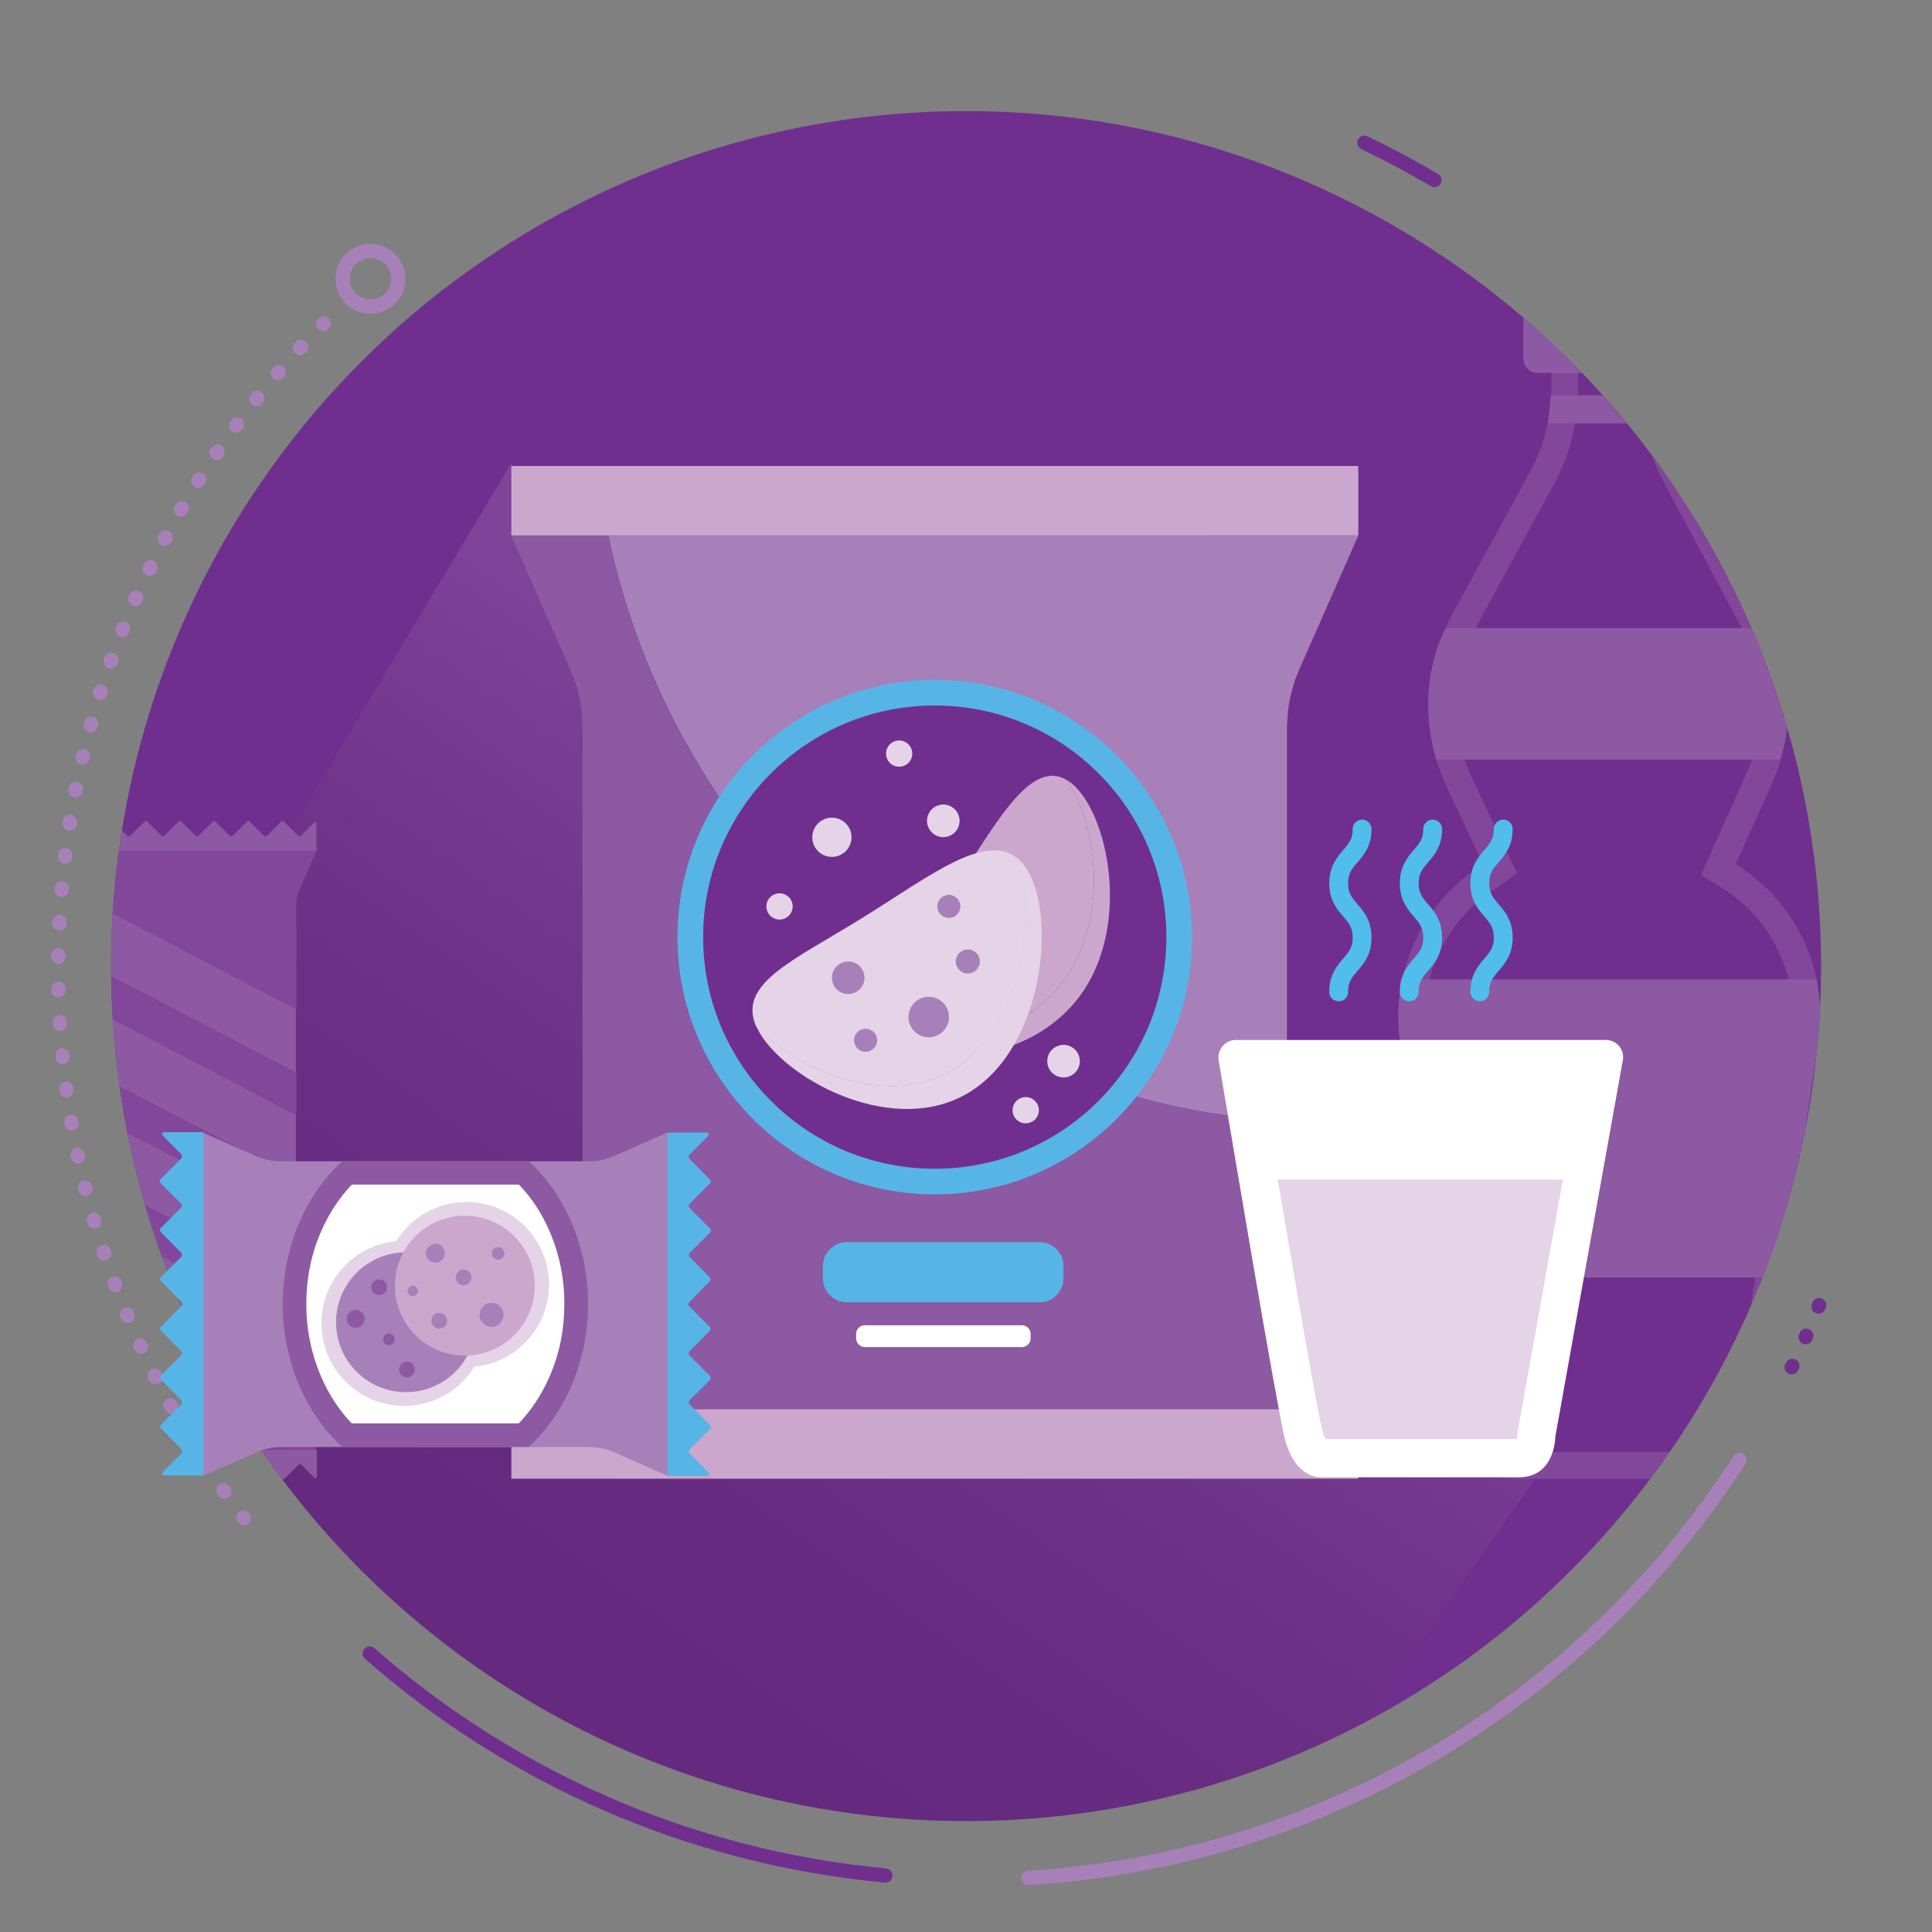 <?xml version="1.0" encoding="utf-8"?>
<!-- Generator: Adobe Illustrator 21.1.0, SVG Export Plug-In . SVG Version: 6.00 Build 0)  -->
<svg version="1.1" id="Layer_1" xmlns="http://www.w3.org/2000/svg" xmlns:xlink="http://www.w3.org/1999/xlink" x="0px" y="0px"
	 viewBox="0 0 1221.1 1221.1" style="enable-background:new 0 0 1221.1 1221.1;" xml:space="preserve">
<rect x="0" y="0" width="1221.1" height="1221.1" fill="#808080" stroke="none"/>
<style type="text/css">
	.st0{fill:none;stroke:#A880B9;stroke-width:9;stroke-linecap:round;stroke-linejoin:round;}
	.st1{fill:none;stroke:#A880B9;stroke-width:9;stroke-linecap:round;stroke-linejoin:round;stroke-dasharray:1.008,20.162;}
	.st2{fill:none;stroke:#702F8E;stroke-width:9;stroke-linecap:round;stroke-linejoin:round;stroke-miterlimit:10;}
	
		.st3{fill:none;stroke:#702F8E;stroke-width:9;stroke-linecap:round;stroke-linejoin:round;stroke-miterlimit:10;stroke-dasharray:1,20;}
	.st4{fill:none;stroke:#A880B9;stroke-width:9;stroke-linecap:round;stroke-linejoin:round;stroke-miterlimit:10;}
	.st5{clip-path:url(#SVGID_2_);fill:#702F8E;}
	.st6{opacity:0.1;clip-path:url(#SVGID_4_);fill:url(#SVGID_5_);}
	.st7{fill:#702F8E;}
	.st8{opacity:0.1;clip-path:url(#SVGID_7_);fill:url(#SVGID_8_);}
	.st9{opacity:0.1;clip-path:url(#SVGID_10_);fill:url(#SVGID_11_);}
	.st10{opacity:0.1;clip-path:url(#SVGID_13_);fill:url(#SVGID_14_);}
	.st11{opacity:0.1;clip-path:url(#SVGID_13_);fill:url(#SVGID_15_);}
	.st12{fill:#8C59A2;}
	.st13{fill:none;stroke:#FFFFFF;stroke-width:29.939;stroke-linecap:round;stroke-linejoin:round;stroke-miterlimit:10;}
	.st14{fill:#FFFFFF;}
	.st15{fill:#CBA7CE;}
	.st16{clip-path:url(#SVGID_17_);}
	.st17{fill:none;stroke:#82479A;stroke-width:22.898;stroke-miterlimit:10;}
	.st18{fill:#82479A;}
	.st19{fill:#A880B9;}
	.st20{fill:none;stroke:#FFFFFF;stroke-width:20.473;stroke-miterlimit:10;}
	.st21{fill:none;stroke:#71C4EC;stroke-width:16;stroke-linecap:round;stroke-linejoin:round;stroke-miterlimit:10;}
	.st22{fill:#308DC6;}
	.st23{fill:#71C4EC;}
	.st24{opacity:0.1;clip-path:url(#SVGID_19_);fill:url(#SVGID_20_);}
	.st25{clip-path:url(#SVGID_19_);fill:#8C59A2;}
	.st26{clip-path:url(#SVGID_19_);fill:#A880B9;}
	.st27{clip-path:url(#SVGID_19_);}
	.st28{fill:#E5D3E7;}
	.st29{clip-path:url(#SVGID_22_);fill:#702F8E;}
	.st30{opacity:0.1;clip-path:url(#SVGID_22_);fill:url(#SVGID_23_);}
	.st31{clip-path:url(#SVGID_22_);fill:#8C59A2;}
	.st32{clip-path:url(#SVGID_22_);}
	.st33{fill:#56B5E6;}
	.st34{fill:#94D0EF;}
	.st35{clip-path:url(#SVGID_22_);fill:#CBA7CE;}
	.st36{opacity:0.1;clip-path:url(#SVGID_25_);fill:url(#SVGID_26_);}
	.st37{clip-path:url(#SVGID_25_);fill:#8C59A2;}
	.st38{clip-path:url(#SVGID_25_);}
	.st39{clip-path:url(#SVGID_25_);fill:#82479A;}
	.st40{opacity:0.1;clip-path:url(#SVGID_28_);fill:url(#SVGID_29_);}
	.st41{clip-path:url(#SVGID_31_);fill:#A880B9;}
	.st42{fill:none;stroke:#702F8E;stroke-width:5.923;stroke-linecap:round;stroke-linejoin:round;}
	
		.st43{fill:none;stroke:#702F8E;stroke-width:5.923;stroke-linecap:round;stroke-linejoin:round;stroke-dasharray:14.643,14.643;}
	.st44{fill:#EA2127;}
	.st45{fill:none;stroke:#56B5E6;stroke-width:61;stroke-miterlimit:10;}
	.st46{opacity:0.1;clip-path:url(#SVGID_33_);fill:url(#SVGID_34_);}
	.st47{clip-path:url(#SVGID_33_);}
	.st48{fill:none;stroke:#50BDEC;stroke-width:11.91;stroke-linecap:round;stroke-linejoin:round;stroke-miterlimit:10;}
	.st49{fill:none;stroke:#CBA7CE;stroke-width:6.267;stroke-linecap:round;stroke-linejoin:round;stroke-miterlimit:10;}
	.st50{fill:#50BDEC;}
	.st51{opacity:0.1;clip-path:url(#SVGID_36_);fill:url(#SVGID_37_);}
	.st52{opacity:0.1;clip-path:url(#SVGID_36_);fill:url(#SVGID_38_);}
	.st53{clip-path:url(#SVGID_36_);fill:#8C59A2;}
	.st54{fill:#7F4197;}
	
		.st55{fill:none;stroke:#8C59A2;stroke-width:9;stroke-linecap:round;stroke-linejoin:round;stroke-miterlimit:10;stroke-dasharray:1,20;}
</style>
<g>
	<g>
		<g>
			<g>
				<g>
					<path class="st0" d="M204.6,204.4c-0.1,0.1-0.2,0.2-0.4,0.4"/>
					<path class="st1" d="M190.3,219.3C107.2,309,51.8,425.7,39.4,556.8c-13.8,146,28.1,284.5,108.3,394.3"/>
					<path class="st0" d="M153.8,959.2c0.1,0.1,0.2,0.3,0.3,0.4"/>
				</g>
			</g>
			<path class="st2" d="M906.6,113.8c-14.4-8.5-29.1-16.3-44.3-23.6"/>
			<path class="st3" d="M1132.4,864.2c7.3-14.9,13.9-30.1,19.9-45.7"/>
			<path class="st4" d="M650.1,1186.9c186.3-11.5,351.9-112.7,449.3-264.2"/>
			<path class="st2" d="M233.7,1045.1c88.1,77.3,200.4,128.5,325.9,140.3"/>
		</g>
		
			<ellipse transform="matrix(0.77 -0.637 0.637 0.77 -58.547 189.814)" class="st4" cx="234.3" cy="176.2" rx="17.6" ry="17.6"/>
	</g>
	<circle class="st7" cx="610.6" cy="610.6" r="540.4"/>
	<g>
		<defs>
			<circle id="SVGID_32_" cx="610.6" cy="610.6" r="540.4"/>
		</defs>
		<clipPath id="SVGID_2_">
			<use xlink:href="#SVGID_32_"  style="overflow:visible;"/>
		</clipPath>
		<linearGradient id="SVGID_4_" gradientUnits="userSpaceOnUse" x1="699.801" y1="590.246" x2="356.687" y2="1072.911">
			<stop  offset="5.252918e-02" style="stop-color:#FFFFFF"/>
			<stop  offset="0.164" style="stop-color:#C7C7C7"/>
			<stop  offset="0.283" style="stop-color:#939393"/>
			<stop  offset="0.404" style="stop-color:#666666"/>
			<stop  offset="0.524" style="stop-color:#414141"/>
			<stop  offset="0.644" style="stop-color:#252525"/>
			<stop  offset="0.764" style="stop-color:#101010"/>
			<stop  offset="0.883" style="stop-color:#040404"/>
			<stop  offset="1" style="stop-color:#000000"/>
		</linearGradient>
		<path style="opacity:0.1;clip-path:url(#SVGID_2_);fill:url(#SVGID_4_);" d="M323.2,292.7L-28.6,879.8l204.4,695.3l387.1,35
			l-158.6,138.6l574.1-826l27.9-175.8c9.7-61.1-19,24.5-66.5-15.1l-161.7-16.2L394.6,456.5L323.2,292.7z"/>
		<g style="clip-path:url(#SVGID_2_);">
			<g>
				<path class="st18" d="M61.7,569.3c0.1,0.9,0.1,1.8,0.1,2.6v0.6l27.2,14.2l71.2,37.2l27.1,14v-66c0-3.5,0.7-7,2.2-10.2l10.5-23.9
					h-27.2H76.4H49.2l10.5,23.9C60.8,564.1,61.5,566.6,61.7,569.3z"/>
				<polygon class="st18" points="89.2,760.5 61.9,746.3 61.9,773 89.2,787.2 160.7,824.6 187.3,838.4 187.3,811.7 160.7,797.6 				
					"/>
				<polygon class="st18" points="187.3,678.1 160.3,663.9 89.2,626.8 61.9,612.7 61.9,639.3 89.2,653.5 160.3,690.7 187.3,704.7 
									"/>
				<polygon class="st18" points="187.3,745 160.3,730.7 89.2,693.7 61.9,679.5 61.9,706.2 89.2,720.4 160.7,757.7 187.3,771.6 				
					"/>
				<path class="st18" d="M187.9,887.3c-0.4-1.7-0.5-3.5-0.5-5.2v-3.6l-26.6-14.1l-71.5-37l-27.3-14.2v68.9c0,1.8-0.2,3.5-0.5,5.2
					c-0.4,1.7-0.9,3.4-1.6,5l-10.5,23.9h27.2h96.4H200l-10.5-23.9C188.8,890.7,188.2,889,187.9,887.3z"/>
			</g>
			<g>
				<path class="st12" d="M198.6,519.9l-8.3,8.3c-0.5,0.5-1.4,0.5-1.9,0l-9-9c-0.4-0.4-1.1-0.4-1.6,0l-9.1,9c-0.5,0.5-1.4,0.5-1.9,0
					l-9-9c-0.4-0.4-1.1-0.4-1.6,0l-9.1,9c-0.5,0.5-1.4,0.5-1.9,0l-9-9c-0.4-0.4-1.1-0.4-1.6,0l-9.1,9c-0.5,0.5-1.3,0.5-1.9,0l-9.1-9
					c-0.4-0.4-1.1-0.4-1.6,0l-9,9c-0.5,0.5-1.4,0.5-1.9,0l-9-9c-0.4-0.4-1.1-0.4-1.6,0l-9.1,9c-0.5,0.5-1.4,0.5-1.9,0l-9-9
					c-0.4-0.4-1.1-0.4-1.6,0l-9.1,9c-0.5,0.5-1.4,0.5-1.9,0l-8.3-8.3c-0.5-0.5-1.5-0.2-1.5,0.6v17.3H200v-17.3
					C200,519.7,199.1,519.3,198.6,519.9z"/>
				<path class="st12" d="M49.2,933.5c0,0.8,0.9,1.2,1.5,0.6l8.3-8.3c0.5-0.5,1.4-0.5,1.9,0l9,9c0.4,0.4,1.1,0.4,1.6,0l9.1-9
					c0.5-0.5,1.4-0.5,1.9,0l9,9c0.4,0.4,1.1,0.4,1.6,0l9.1-9c0.5-0.5,1.4-0.5,1.9,0l9,9c0.4,0.4,1.1,0.4,1.6,0l9.1-9
					c0.5-0.5,1.3-0.5,1.9,0l9.1,9c0.4,0.4,1.1,0.4,1.6,0l9-9c0.5-0.5,1.4-0.5,1.9,0l9,9c0.4,0.4,1.1,0.4,1.6,0l9.1-9
					c0.5-0.5,1.4-0.5,1.9,0l9,9c0.4,0.4,1.1,0.4,1.6,0l9.1-9c0.5-0.5,1.4-0.5,1.9,0l8.3,8.3c0.5,0.5,1.5,0.2,1.5-0.6v-17.3H49.2
					V933.5z"/>
				<polygon class="st12" points="160.3,663.9 187,677.9 187,637.7 160.3,623.9 89.2,586.7 89.1,586.7 61.9,572.5 61.9,612.7 
					89.2,626.8 				"/>
				<polygon class="st12" points="61.9,679.5 89.2,693.7 160.3,730.7 187,744.7 187,704.6 160.3,690.7 89.2,653.5 89.1,653.5 
					61.9,639.3 				"/>
				<polygon class="st12" points="61.9,746.3 89.2,760.5 160.7,797.6 187,811.5 187,771.4 160.7,757.7 89.2,720.4 61.9,706.2 				
					"/>
				<polygon class="st12" points="61.9,813.2 89.2,827.4 160.7,864.4 187.3,878.5 187,838.2 160.7,824.6 89.2,787.2 61.9,773 				
					"/>
			</g>
		</g>
		<g style="clip-path:url(#SVGID_2_);">
			<g>
				<path class="st18" d="M1149.2,658.6l-37.3,246.2c-2.4,17.1-17.1,29.8-34.4,29.8h-121c-17.3,0-32-12.7-34.5-29.8L885,659
					c-0.8-5.5-1.2-10.9-1.2-16.3c0-8,0.8-16,2.5-23.7c6.3-29.6,24.5-56.2,51.2-72.7v-0.1l-22.6-47.7c-2.8-6-5.2-12.1-7.1-18.5
					c-6.4-21.7-7-44.9-0.5-66.7c1.7-5.6,3.8-11.1,6.3-16.4c0.3-0.8,0.8-1.7,1.1-2.5c1.1-2.1,2.1-4.2,3.2-6.2l49.6-90.8
					c4.1-7.8,7.4-15.9,9.5-24.5c0.5-1.7,0.8-3.5,1.2-5.3c0.8-4,1.3-8,1.6-12.1c0-0.1,0.1-1.4,0.2-2.2c0-0.4,0.1-0.8,0.1-1.3
					c0.1-0.5,0.2-1,0.2-1.3v-0.9c0.1-0.8,0.3-1.6,0.3-2.4v-70.7h73.4v70.7c0,0.8,0.3,1.6,0.4,2.4c0,0.3,0,0.6,0.1,0.9
					c0,0.4,0.1,0.8,0.1,1.3c0.1,0.9,0.1,1.7,0.2,2.4c0.2,4.4,0.8,8.8,1.6,13.1c0.4,1.8,0.8,3.5,1.3,5.3c2,8.1,5,16,9,23.5
					c0,0,52.2,97.8,53.4,100.6c0.6,1.4,1.3,2.8,1.9,4.3c1,2.3,1.9,4.7,2.7,7c8,23.3,7.8,48.4,0.8,71.8c-1.6,5.5-3.6,10.8-5.9,16
					l-22.6,50.2c26.7,16.5,44.9,43,51.2,72.7C1150.7,631.8,1151.2,645.2,1149.2,658.6z"/>
				<path class="st7" d="M1087.8,560.8l-12.7-7.8l28.6-63.8c11.3-25.2,12.7-52.4,4.1-76.6c-0.6-1.6-1.2-3.3-1.9-4.8
					c-1.5-3.7-3.3-7.3-5.1-10.9l-49.4-92.5c-8.6-16.2-13.3-33.4-14-51c-0.2-2.3-0.7-28.7-0.7-28.7h-39.1c0,0-0.4,26.4-0.7,28.7
					c-0.8,18-5.6,35.5-14.5,52.2c0,0-51.6,94.6-52.5,96.4c-2.5,5.2-4.7,10.7-6.4,16.4c-6.9,23.3-4.6,49.2,6.7,72.9l28.5,60.4
					l-12.4,9.2c-32.6,20.1-50.2,57.5-44.7,95.4l37.2,246.2c1.3,8.7,8.8,15.2,17.6,15.2h121c8.8,0,16.3-6.5,17.6-15.2l37.2-246.2
					C1137.9,618.3,1120.4,580.8,1087.8,560.8z"/>
				<g>
					<g>
						<path class="st12" d="M925.6,480.1C925.6,480.1,925.6,480.1,925.6,480.1l34,0c0,0,0,0,0,0h113.7h34h17.8
							c7-23.4,7.2-48.6-0.8-71.8c-0.8-2.4-1.7-4.7-2.7-7c-0.6-1.4-1.2-2.8-1.9-4.3h-18.9h-34H913.6c-2.5,5.3-4.6,10.8-6.3,16.4
							c-6.5,21.8-5.9,45,0.5,66.7H925.6z"/>
						<path class="st12" d="M1147.9,619h-17.5h-34H937.7h-34h-17.4c-1.6,7.7-2.5,15.6-2.5,23.7c0,5.4,0.4,10.8,1.2,16.3l22.4,148.4
							h17.2h34h117h34h17.2l22.5-148.8C1151.2,645.2,1150.7,631.8,1147.9,619z"/>
					</g>
				</g>
			</g>
			<g>
				<path class="st12" d="M1056.1,267.6h-78c0.8-4,1.3-8,1.6-12.1c0-0.1,0.1-1.4,0.2-2.2c0-0.4,0.1-0.8,0.1-1.3
					c0.1-0.5,0.2-1,0.2-1.3v-0.9h74.1c0,0.3,0,0.6,0.1,0.9c0,0.4,0.1,0.8,0.1,1.3c0.1,0.9,0.1,1.7,0.2,2.4
					C1054.7,258.9,1055.3,263.3,1056.1,267.6z"/>
				<g>
					<g>
						<path class="st12" d="M1062.8,158.6h-22c4.7,0,8.5,4.2,8.5,9.5v58c0,5.2-3.8,9.5-8.5,9.5h22c4.7,0,8.5-4.2,8.5-9.5v-58
							C1071.3,162.9,1067.5,158.6,1062.8,158.6z"/>
						<path class="st12" d="M1049.3,226.2v-58c0-5.2-3.8-9.5-8.5-9.5h-69.5c-4.7,0-8.5,4.2-8.5,9.5v58c0,5.2,3.8,9.5,8.5,9.5h69.5
							C1045.5,235.7,1049.3,231.4,1049.3,226.2z"/>
					</g>
					<path class="st12" d="M994.4,226.2v-58c0-5.2,3.8-9.5,8.5-9.5h-22c-4.7,0-8.5,4.2-8.5,9.5v58c0,5.2,3.8,9.5,8.5,9.5h22
						C998.2,235.7,994.4,231.4,994.4,226.2z"/>
				</g>
			</g>
		</g>
	</g>
</g>
<g>
	<path class="st12" d="M821,805.8c-5-11.5-7.7-23.8-7.7-36.3v-60.5c-33.3-2-65.5-7.6-96.6-16.2c-102.5-28.5-190.8-90.9-252-174.5
		c-38.6-52.6-66.4-113.6-80.3-179.8h-61.3l37.4,84.8c5.1,11.5,7.7,23.9,7.7,36.3v309.9c0,9.6-1.6,19.1-4.6,28.2
		c-0.9,2.8-1.9,5.6-3.1,8.3l-37.4,84.8h96.6h342.1h96.6L821,805.8z"/>
	<path class="st19" d="M761.9,338.4H419.8h-35.3c13.9,66.1,41.7,127.1,80.3,179.8c61.2,83.6,149.5,146,252,174.5
		c31,8.6,63.3,14.2,96.6,16.2V459.6c0-0.4,0.1-0.8,0.1-1.1c0.2-12.1,2.7-24.1,7.6-35.2l37.4-84.8H761.9z"/>
	<rect x="323.2" y="890.7" class="st15" width="535.3" height="43.9"/>
	<path class="st33" d="M590.8,429.7c-49.8,0-94.3,22.5-124.2,57.8c-0.6,0.7-1.2,1.4-1.8,2.1c-22.9,28-36.6,63.8-36.6,102.7
		c0,38.9,13.7,74.6,36.6,102.7c29.8,36.5,75.2,59.9,126,59.9c61.4,0,114.9-34.2,142.6-84.5c12.8-23.2,20-49.8,20-78.1
		C753.4,502.7,680.4,429.7,590.8,429.7z"/>
	<circle class="st7" cx="590.8" cy="592.3" r="146.4"/>
	<path class="st33" d="M657.1,785.1H535.2c-8.3,0-14.9,6.6-15.1,14.8v8.1c0,8.3,6.8,15.1,15.1,15.1h121.8c8.3,0,14.9-6.6,15.1-14.8
		v-8.1C672.2,791.9,665.4,785.1,657.1,785.1z"/>
	<path class="st14" d="M645.9,837.6h-99.3c-3,0-5.4,2.4-5.5,5.4v2.9c0,3,2.5,5.5,5.5,5.5h99.3c3,0,5.4-2.4,5.5-5.4v-2.9
		C651.4,840.1,649,837.6,645.9,837.6z"/>
	<g>
		<g>
			<g>
				<g>
					<path class="st15" d="M675,493.4c-0.3-0.2-0.7-0.3-1-0.5c18.4,25.1,27.1,83.3,1.1,122.9c-29,44.3-90.6,49-116.3,35
						c1.5,3.1,3.9,5.9,7.6,8.3c24,15.8,88.9,12.2,118.9-33.6C715.2,579.8,699,509.2,675,493.4z"/>
					<path class="st15" d="M675.1,615.8c26-39.6,17.3-97.8-1.1-122.9c-23.7-13.8-46.2,30.5-75.8,75.5
						c-25.4,38.7-47.7,65.5-39.4,82.4C584.5,664.8,646,660.1,675.1,615.8z"/>
				</g>
				<g>
					<path class="st28" d="M649.1,549.5c-2-3.2-4.2-5.6-6.6-7.5c13.9,34.4,3.6,107-39.7,133.7c-41.6,25.7-99.5,0.5-124.7-26.9
						c0.7,1.6,1.5,3.2,2.5,4.8c18.8,30.4,85.8,65.4,132.3,36.6C659.5,661.5,667.9,579.9,649.1,549.5z"/>
					<path class="st28" d="M602.8,675.8c43.3-26.8,53.6-99.3,39.7-133.7c-20.5-16-56,12.4-97.7,38.2c-44,27.2-78.9,41.5-66.8,68.7
						C503.3,676.2,561.2,701.5,602.8,675.8z"/>
				</g>
			</g>
			<g>
				<circle class="st19" cx="611.7" cy="607.7" r="7.6"/>
				<circle class="st19" cx="536.1" cy="618" r="10.3"/>
				<circle class="st19" cx="599.7" cy="572.9" r="7.3"/>
				<circle class="st19" cx="547.1" cy="657.5" r="7.3"/>
				<circle class="st19" cx="587" cy="642.8" r="12.8"/>
			</g>
		</g>
		<circle class="st28" cx="525.8" cy="529.2" r="12.4"/>
		<circle class="st28" cx="568.3" cy="476.3" r="8.3"/>
		<circle class="st28" cx="492.7" cy="572.9" r="8.3"/>
		<circle class="st28" cx="648.3" cy="701.7" r="8.3"/>
		<circle class="st28" cx="596.2" cy="518.8" r="10.3"/>
		<circle class="st28" cx="672.2" cy="670.7" r="10.3"/>
	</g>
	<polygon class="st15" points="377.5,294.5 323.2,294.5 323.2,338.4 384.5,338.4 858.5,338.4 858.5,294.5 	"/>
</g>
<g>
	<g>
		<path class="st19" d="M387.8,730.8c-2.1,0.9-4.3,1.6-6.6,2.2c-0.2,0-0.4,0.1-0.6,0.2c-2.5,0.5-5,0.8-7.5,0.8H177.3
			c-2.2,0-4.5-0.2-6.7-0.6c-0.5-0.1-1-0.2-1.6-0.3c-2.2-0.5-4.4-1.2-6.5-2.1l-34.4-15.2v39.1v138.8v39.2l34.4-15.2
			c2.8-1.2,5.8-2.1,8.8-2.6c2-0.3,3.9-0.5,5.9-0.5H373c1.9,0,3.7,0.2,5.6,0.5c3.2,0.5,6.2,1.3,9.2,2.6l34.4,15.2v-39.2V754.7v-39.1
			L387.8,730.8z"/>
		<path class="st33" d="M436,916l12.9-12.9c0.6-0.6,0.6-1.6,0-2.3l-13-13.1c-0.7-0.7-0.7-1.9,0-2.7l12.9-12.9c0.6-0.6,0.6-1.6,0-2.3
			l-13-13.1c-0.7-0.7-0.7-1.9,0-2.7l12.9-12.9c0.6-0.6,0.6-1.6,0-2.3l-13-13.2c-0.7-0.7-0.7-1.9,0-2.7l13-13.2
			c0.6-0.6,0.6-1.7,0-2.3L436,794.5c-0.7-0.7-0.7-2,0-2.7l12.9-12.9c0.6-0.6,0.6-1.6,0-2.3l-13-13.1c-0.7-0.7-0.7-1.9,0-2.7
			l12.9-12.9c0.6-0.6,0.6-1.6,0-2.3l-13-13.1c-0.7-0.7-0.7-1.9,0-2.7l11.9-11.9c0.8-0.8,0.2-2.1-0.9-2.1h-24.9v217.1H447
			c1.1,0,1.7-1.3,0.9-2.1L436,918.7C435.2,917.9,435.2,916.7,436,916z"/>
		<path class="st33" d="M114.3,732.4l-12.9,12.9c-0.6,0.6-0.6,1.6,0,2.3l13,13.1c0.7,0.7,0.7,1.9,0,2.7l-12.9,12.9
			c-0.6,0.6-0.6,1.6,0,2.3l13,13.1c0.7,0.7,0.7,1.9,0,2.7l-12.9,12.9c-0.6,0.6-0.6,1.6,0,2.3l13,13.2c0.7,0.7,0.7,1.9,0,2.7
			l-13,13.2c-0.6,0.6-0.6,1.7,0,2.3l12.9,12.9c0.7,0.7,0.7,2,0,2.7l-12.9,12.9c-0.6,0.6-0.6,1.6,0,2.3l13,13.1
			c0.7,0.7,0.7,1.9,0,2.7l-12.9,12.9c-0.6,0.6-0.6,1.6,0,2.3l13,13.1c0.7,0.7,0.7,1.9,0,2.7l-11.9,11.9c-0.8,0.8-0.2,2.1,0.9,2.1
			h24.9V715.6h-24.9c-1.1,0-1.7,1.3-0.9,2.1l11.9,11.9C115.1,730.4,115.1,731.6,114.3,732.4z"/>
	</g>
	<g>
		<path class="st12" d="M371.7,824.2c0,18.4-3.7,35.8-10.3,51.1c-6.5,15.4-15.9,28.8-27.3,39.2H216.3
			c-11.5-10.4-20.8-23.8-27.3-39.2c-6.6-15.4-10.3-32.7-10.3-51.1c0-18.4,3.7-35.8,10.3-51.1c6.5-15.4,15.9-28.8,27.3-39.2h117.8
			c11.5,10.4,20.8,23.8,27.3,39.2C368,788.4,371.7,805.8,371.7,824.2z"/>
		<path class="st14" d="M222.3,899.6c-8.1-8.4-14.8-18.7-19.6-30.1c-6-14.1-9.1-29.3-9.1-45.3c0-16,3-31.2,9.1-45.3
			c4.9-11.5,11.6-21.8,19.7-30.2H328c8.1,8.4,14.8,18.7,19.6,30.1c6,14.1,9.1,29.3,9.1,45.3c0,16-3,31.2-9.1,45.3
			c-4.9,11.5-11.6,21.8-19.7,30.2H222.3z"/>
	</g>
	<path class="st28" d="M255.4,888.6c-28.8,0-52.2-23.4-52.2-52.2c0-27.1,20.5-49.4,47.2-51.9c9.5-15.4,26.2-24.8,44.4-24.8
		c28.8,0,52.2,23.4,52.2,52.2c0,27.1-20.5,49.4-47.2,51.9C290.4,879.2,273.6,888.6,255.4,888.6z"/>
	<g>
		<circle class="st19" cx="256.6" cy="835.7" r="44.2"/>
		<circle class="st15" cx="293.8" cy="812.6" r="44.2"/>
		<circle class="st19" cx="293" cy="807.4" r="5"/>
		<circle class="st19" cx="277.6" cy="834.8" r="5"/>
		<circle class="st19" cx="260.9" cy="815.9" r="3.3"/>
		<circle class="st19" cx="314.8" cy="792.2" r="4"/>
		<circle class="st12" cx="239.6" cy="813.6" r="5"/>
		<circle class="st12" cx="257.2" cy="865.6" r="5"/>
		<circle class="st12" cx="245.8" cy="846.5" r="3.7"/>
		<circle class="st19" cx="310.7" cy="831" r="7.6"/>
		<circle class="st12" cx="224.8" cy="833.6" r="5.7"/>
		<circle class="st19" cx="275.2" cy="792.1" r="6"/>
	</g>
</g>
<g>
	<path class="st14" d="M781.1,657.3H1015c6.8,0,11.9,6.1,10.7,12.8l-42.7,238.1c0,0,0,25.5-23,25.5c-23,0-125.2,0-125.2,0
		s-16.6,1.3-23-25.5c-5.5-22.9-33.6-190.5-41.6-238.3C769.3,663.3,774.4,657.3,781.1,657.3z"/>
	<g>
		<g>
			<path class="st48" d="M905.5,524c0,17.1-14.8,17.1-14.8,34.3c0,17.1,14.8,17.1,14.8,34.3c0,17.1-14.8,17.1-14.8,34.3"/>
		</g>
		<g>
			<path class="st48" d="M860.9,524c0,17.1-14.8,17.1-14.8,34.3c0,17.1,14.8,17.1,14.8,34.3c0,17.1-14.8,17.1-14.8,34.3"/>
		</g>
		<g>
			<path class="st48" d="M950.1,524c0,17.1-14.8,17.1-14.8,34.3c0,17.1,14.8,17.1,14.8,34.3c0,17.1-14.8,17.1-14.8,34.3"/>
		</g>
	</g>
	<g>
		<path class="st28" d="M835.4,902.6c0.8,3.5,1.8,5.8,2.6,7h120.7c0.1-0.5,0.2-1.1,0.3-1.6c-0.1-1.6,0.1-2.3,0.4-4l28.4-158.5H807.6
			C820.5,821.7,832.3,889.5,835.4,902.6z"/>
	</g>
</g>
</svg>
